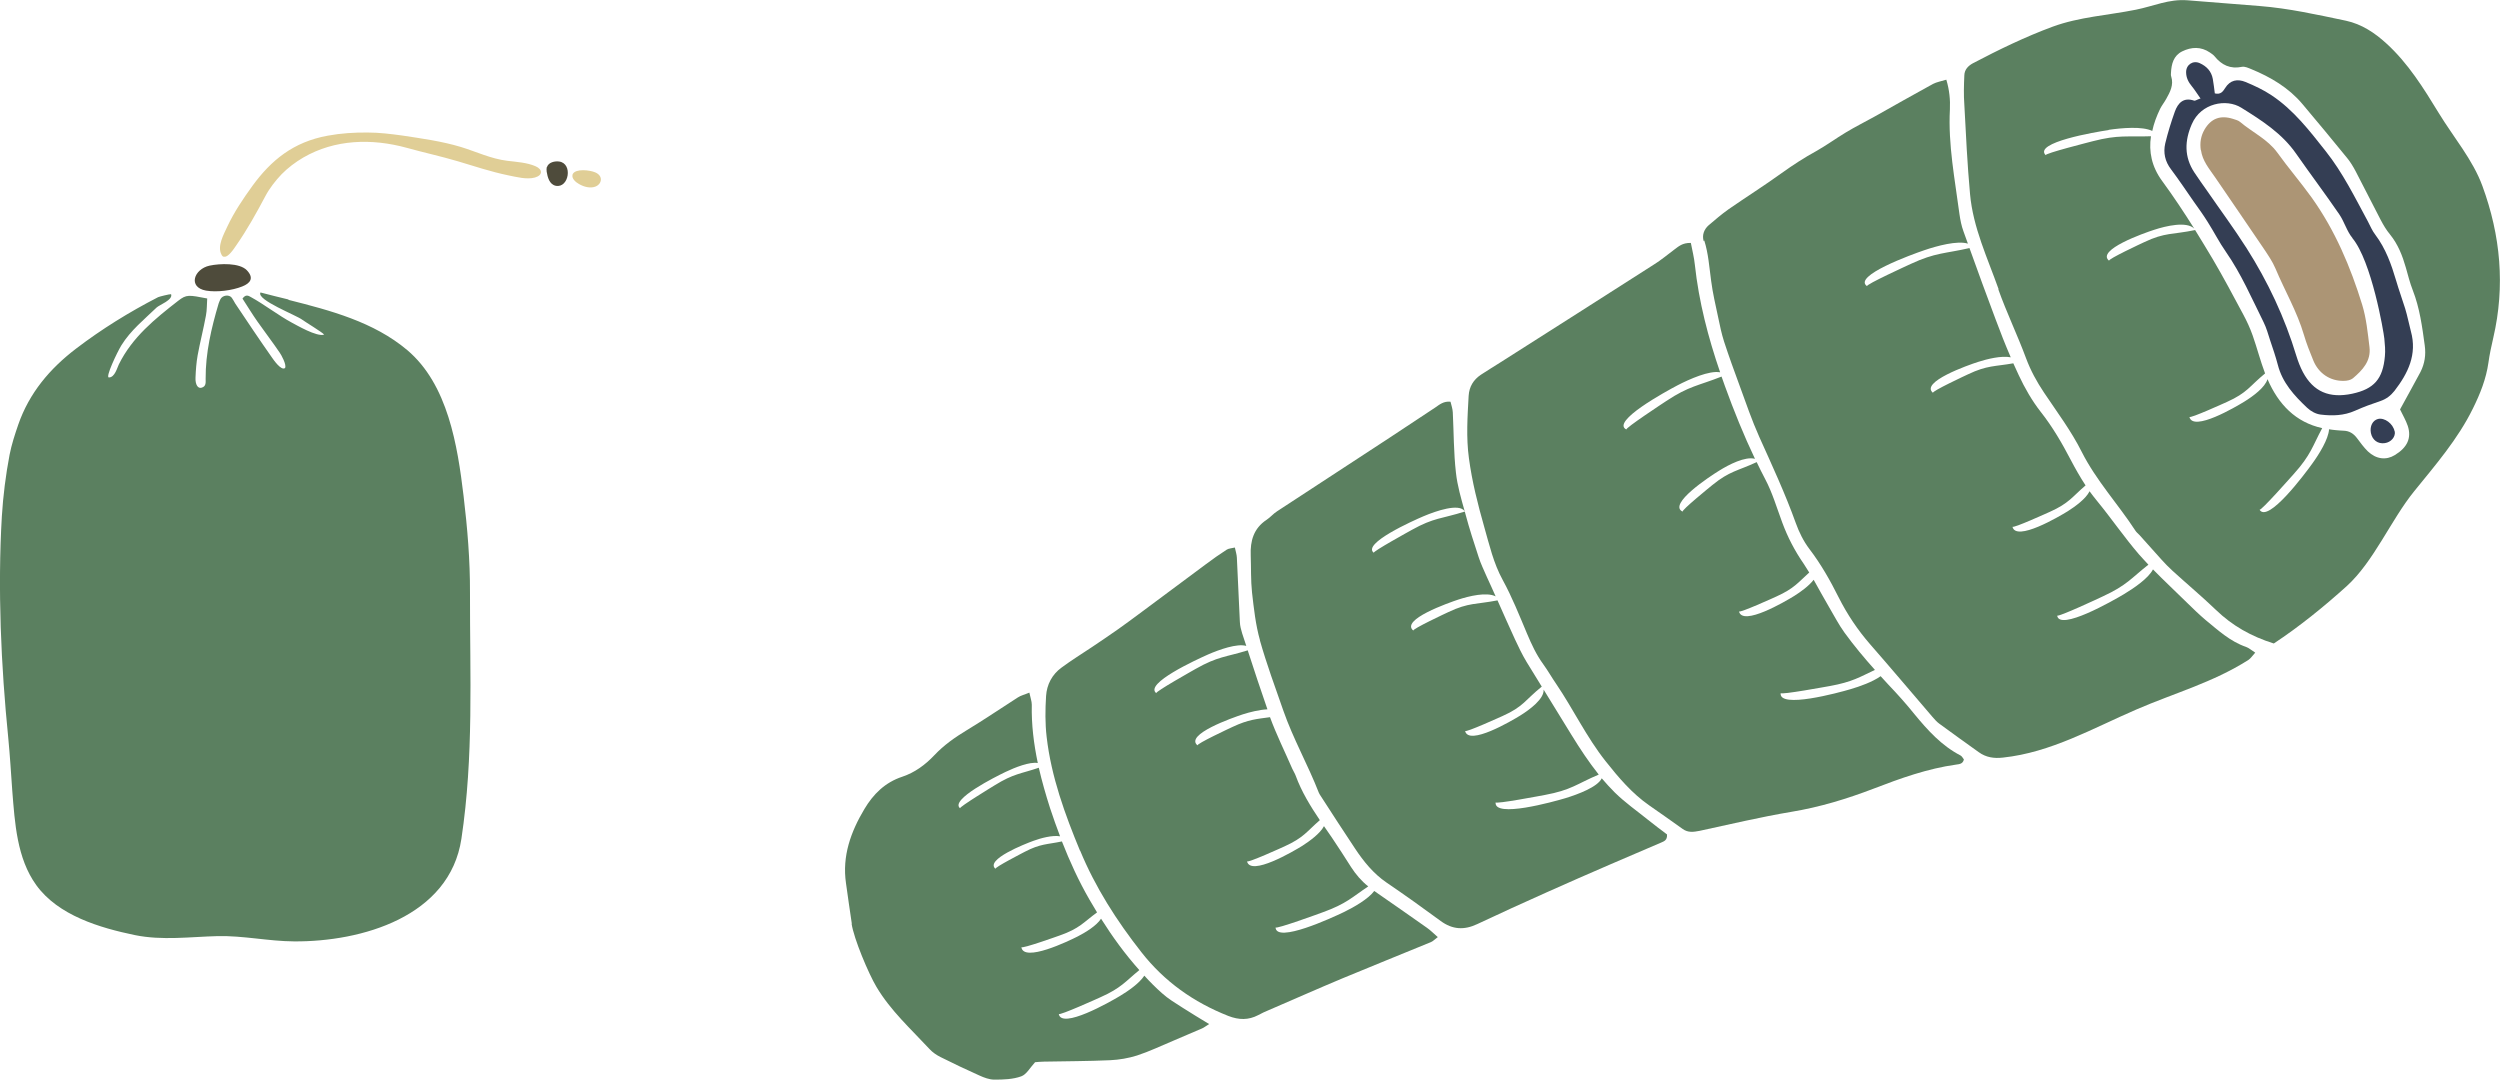 <?xml version="1.0" encoding="UTF-8"?>
<svg id="_イヤー_2" data-name="レイヤー 2" xmlns="http://www.w3.org/2000/svg" width="175.06" height="75.6" viewBox="0 0 175.06 75.6">
  <defs>
    <style>
      .cls-1 {
        fill: #ac9575;
      }

      .cls-1, .cls-2, .cls-3, .cls-4, .cls-5 {
        fill-rule: evenodd;
      }

      .cls-2 {
        fill: #4e4b3b;
      }

      .cls-3 {
        fill: #343e54;
      }

      .cls-4 {
        fill: #5b8060;
      }

      .cls-5 {
        fill: #e0ce96;
      }
    </style>
  </defs>
  <g id="_字" data-name="文字">
    <g>
      <g>
        <g>
          <path class="cls-3" d="M154.07,6.87c-.24-.34-.4-.6-.59-.83-.24-.29-.4-.6-.4-.99,0-.52,.48-.84,.95-.63,.49,.22,.82,.57,.92,1.11,.06,.35,.1,.69,.14,1.01,.42,.1,.57-.14,.72-.37,.35-.57,.87-.66,1.43-.43,.63,.26,1.25,.55,1.82,.93,1.54,1.02,2.66,2.48,3.79,3.91,1.2,1.51,2.04,3.23,2.95,4.91,.17,.32,.31,.67,.53,.95,.73,.97,1.12,2.07,1.46,3.22,.19,.66,.43,1.3,.63,1.95,.16,.52,.26,1.06,.4,1.59,.45,1.62-.2,2.94-1.15,4.17-.26,.33-.57,.57-.98,.71-.6,.2-1.2,.42-1.78,.68-.78,.35-1.6,.37-2.41,.27-.34-.04-.7-.24-.95-.48-.9-.85-1.73-1.75-2.05-3.01-.15-.57-.34-1.13-.53-1.69-.14-.43-.26-.88-.46-1.28-.83-1.67-1.57-3.39-2.64-4.93-.47-.67-.84-1.41-1.28-2.1-.31-.5-.66-.98-1-1.46-.52-.75-1.03-1.51-1.57-2.23-.42-.55-.55-1.16-.4-1.81,.18-.75,.41-1.49,.67-2.22,.22-.61,.61-1.03,1.36-.77,.06,.02,.16-.06,.45-.16Zm10.66,9.8c-.4-.48-.57-1.15-.93-1.67-.98-1.43-2.02-2.81-3.01-4.23-.99-1.43-2.42-2.34-3.85-3.23-1.04-.65-2.82-.33-3.46,1.15-.51,1.17-.54,2.3,.18,3.39,.27,.42,.57,.82,.86,1.24,.93,1.35,1.91,2.67,2.79,4.05,1.5,2.36,2.68,4.87,3.49,7.55,.12,.39,.27,.78,.46,1.14,.73,1.37,1.85,1.85,3.45,1.51,1.53-.33,2.15-1.03,2.29-2.63,.04-.4,0-.82-.04-1.23-.05-.5-.89-5.42-2.24-7.04Z"/>
          <path class="cls-3" d="M167.69,30.2c.07,.38-.25,.77-.7,.83-.49,.07-.87-.22-.97-.71-.09-.47,.12-.88,.49-.98,.46-.12,1.07,.33,1.17,.87Z"/>
          <path class="cls-1" d="M154.11,10.52c-.08-.51,0-1,.26-1.45,.46-.78,1.11-1.02,1.98-.75,.17,.06,.37,.1,.5,.21,.86,.73,1.94,1.22,2.62,2.16,.77,1.07,1.63,2.07,2.4,3.14,1.64,2.3,2.72,4.85,3.54,7.51,.29,.95,.39,1.97,.51,2.96,.12,.98-.49,1.62-1.16,2.19-.16,.13-.42,.18-.64,.18-.95,.02-1.76-.52-2.13-1.42-.24-.59-.48-1.18-.66-1.8-.48-1.63-1.34-3.09-1.99-4.64-.21-.5-.53-.96-.83-1.41-1.12-1.66-2.26-3.31-3.39-4.97-.41-.6-.9-1.16-1-1.92Z"/>
        </g>
        <path class="cls-4" d="M119.34,16.84c.29,.92,.35,1.87,.48,2.82,.11,.86,.31,1.7,.49,2.55,.12,.58,.24,1.16,.42,1.72,.34,1.04,.71,2.06,1.09,3.09,.44,1.2,.85,2.41,1.37,3.57,.9,2,1.82,3.98,2.56,6.04,.23,.64,.54,1.27,.95,1.81,.81,1.06,1.46,2.21,2.05,3.39,.6,1.19,1.33,2.28,2.2,3.28,1.47,1.68,2.91,3.39,4.36,5.08,.15,.17,.3,.35,.48,.48,.92,.68,1.85,1.34,2.77,2,.51,.37,1.07,.45,1.69,.38,3.37-.36,6.29-2.05,9.35-3.37,2.68-1.16,5.33-1.88,7.83-3.46,.17-.11,.29-.3,.49-.52-.27-.17-.44-.33-.64-.4-1.11-.38-1.95-1.16-2.83-1.88-.45-.38-.88-.8-1.3-1.21-.79-.78-1.61-1.54-2.39-2.34-.31,.62-1.34,1.32-2.04,1.74-.75,.45-4.53,2.61-4.67,1.49,.02,.15,3.04-1.26,3.2-1.34,1.69-.78,1.98-1.27,3.19-2.22-.22-.24-.45-.48-.66-.72-1.04-1.21-1.94-2.53-2.95-3.76-.18-.22-.35-.44-.51-.66-.26,.53-1.01,1.07-1.53,1.4-.6,.37-3.63,2.16-3.87,1.08,.03,.14,2.48-.98,2.62-1.04,1.36-.61,1.57-1.06,2.5-1.85-.38-.58-.72-1.18-1.04-1.79-.61-1.17-1.27-2.31-2.1-3.36-.61-.78-1.12-1.67-1.54-2.57-.13-.27-.25-.55-.38-.83-1.28,.23-1.83,.13-3.17,.77-.13,.06-2.58,1.2-2.45,1.3-.94-.75,2.47-1.95,3.16-2.17,.63-.2,1.61-.45,2.28-.32-.38-.88-.73-1.77-1.06-2.66-.63-1.66-1.23-3.33-1.83-4.99-1.73,.4-2.36,.3-4.11,1.11-.17,.08-3.2,1.46-3.06,1.56-1.04-.71,3.15-2.23,4.01-2.52,.88-.3,2.31-.69,3.05-.46-.1-.28-.21-.57-.31-.86-.14-.38-.22-.79-.28-1.2-.32-2.44-.8-4.86-.67-7.34,.03-.67-.03-1.34-.25-2.08-.36,.11-.67,.16-.94,.3-1.36,.74-2.7,1.51-4.06,2.27-.68,.38-1.37,.72-2.03,1.12-.7,.42-1.37,.91-2.08,1.31-.84,.46-1.64,.98-2.42,1.54-1.22,.88-2.49,1.68-3.73,2.54-.48,.34-.93,.73-1.38,1.11-.33,.29-.48,.7-.35,1.12Z"/>
        <path class="cls-4" d="M139.93,20.26c.58,1.63,1.34,3.2,1.94,4.82,.32,.86,.75,1.65,1.26,2.41,.91,1.36,1.91,2.69,2.64,4.15,1.02,2.02,2.55,3.66,3.76,5.52,.07,.11,.18,.2,.28,.3,.52,.58,1.03,1.16,1.55,1.73,.24,.27,.5,.53,.77,.78,1.01,.92,2.06,1.8,3.04,2.74,1.14,1.1,2.46,1.85,4.05,2.35,1.8-1.19,3.49-2.56,5.11-4.02,1.9-1.73,3.09-4.63,4.72-6.64,1.49-1.84,3.06-3.65,4.11-5.79,.51-1.03,.93-2.08,1.09-3.22,.08-.59,.21-1.17,.34-1.74,.84-3.62,.51-7.15-.76-10.62-.67-1.84-2.04-3.44-3.05-5.1-1.07-1.75-2.15-3.5-3.68-4.89-.81-.74-1.72-1.35-2.83-1.59-2.01-.42-4.01-.87-6.06-1.03-1.68-.14-3.36-.27-5.04-.4-1.3-.1-2.36,.41-3.61,.66-1.94,.39-3.95,.5-5.83,1.19-1.92,.71-3.77,1.61-5.58,2.56-.35,.19-.59,.46-.6,.85-.03,.68-.05,1.37,0,2.04,.11,2.09,.21,4.19,.4,6.27,.21,2.34,1.22,4.47,2,6.66Zm7.74-11.17c.9-.13,2.34-.26,3.04,.08,.11-.52,.3-1.03,.55-1.55,.12-.24,.3-.46,.43-.7,.27-.48,.53-.97,.35-1.55-.03-.08-.03-.18-.02-.27,.03-.62,.18-1.2,.78-1.5,.65-.32,1.32-.35,1.95,.08,.11,.08,.23,.15,.32,.26,.5,.62,1.11,.91,1.92,.74,.2-.04,.45,.08,.65,.16,1.36,.56,2.62,1.3,3.58,2.44,1.06,1.26,2.11,2.52,3.14,3.79,.23,.28,.42,.6,.59,.92,.59,1.13,1.16,2.27,1.75,3.4,.19,.36,.4,.72,.66,1.03,.56,.69,.87,1.49,1.11,2.33,.15,.53,.28,1.06,.48,1.57,.49,1.25,.66,2.56,.84,3.87,.09,.66,0,1.27-.3,1.86-.45,.84-.91,1.67-1.43,2.62,.2,.41,.41,.77,.54,1.15,.28,.85-.03,1.52-.91,2.05-.6,.37-1.3,.29-1.88-.26-.29-.28-.53-.62-.78-.95-.24-.31-.53-.49-.93-.5-.18,0-.36-.03-.55-.04-.16-.01-.31-.04-.46-.06-.04,.69-.7,1.75-1.18,2.41-.51,.71-3.11,4.2-3.69,3.22,.08,.13,2.28-2.37,2.4-2.5,1.21-1.35,1.3-1.93,1.99-3.21-1.85-.41-3.06-1.65-3.83-3.43-.17,.58-1.02,1.2-1.6,1.56-.6,.37-3.63,2.16-3.87,1.08,.03,.14,2.48-.98,2.62-1.04,1.45-.65,1.59-1.11,2.68-2-.33-.87-.56-1.78-.87-2.66-.18-.51-.41-1.01-.67-1.49-.69-1.29-1.37-2.57-2.11-3.83-.41-.69-.83-1.38-1.25-2.06-1.58,.33-2.1,.15-3.57,.85-.13,.06-2.58,1.2-2.45,1.3-.94-.75,2.47-1.95,3.16-2.17,.82-.27,2.27-.61,2.8-.08-.71-1.13-1.45-2.25-2.25-3.34-.74-1.01-.94-2.06-.78-3.13-1.65,.06-2.27-.12-4.08,.35-.18,.05-3.41,.86-3.29,.98-.89-.89,3.5-1.63,4.39-1.76Z"/>
        <path class="cls-4" d="M103.93,36.89c.36,1.26,.65,2.55,1.3,3.73,.65,1.19,1.16,2.47,1.69,3.73,.32,.76,.66,1.5,1.15,2.17,.32,.44,.59,.92,.9,1.37,1.2,1.77,2.12,3.72,3.46,5.41,.91,1.15,1.85,2.26,3.06,3.1,.78,.55,1.57,1.09,2.34,1.65,.38,.27,.76,.21,1.18,.13,2.14-.46,4.27-.97,6.42-1.33,2-.33,3.9-.91,5.78-1.63,1.87-.72,3.76-1.4,5.77-1.68,.21-.03,.47-.04,.54-.36-.07-.09-.14-.23-.24-.28-1.33-.69-2.3-1.77-3.23-2.9-.57-.71-1.18-1.39-1.81-2.05-.19-.2-.37-.4-.55-.6-.56,.4-1.46,.72-2.11,.91-.84,.25-5.04,1.39-4.89,.27-.02,.15,3.25-.46,3.44-.49,1.6-.29,2.11-.64,3.16-1.13-.75-.84-1.47-1.7-2.13-2.61-.4-.55-.71-1.16-1.06-1.75-.38-.64-.73-1.3-1.1-1.95-.34,.44-.93,.86-1.36,1.13-.6,.37-3.63,2.16-3.87,1.08,.03,.14,2.49-.98,2.62-1.04,1.26-.57,1.53-.99,2.3-1.68-.12-.2-.25-.4-.38-.6-.63-.91-1.13-1.87-1.51-2.9-.38-1.02-.69-2.09-1.2-3.05-.21-.39-.4-.79-.59-1.18-1.33,.62-1.9,.62-3.11,1.61-.11,.09-2.21,1.79-2.07,1.86-1.09-.51,1.93-2.49,2.55-2.87,.67-.42,1.83-1.02,2.51-.83-.79-1.66-1.48-3.37-2.11-5.11-.08-.21-.15-.43-.23-.65-1.64,.65-2.27,.65-3.87,1.71-.15,.1-2.94,1.93-2.79,2-1.13-.55,2.78-2.68,3.58-3.1,.83-.43,2.22-1.05,2.98-.91-.84-2.45-1.49-4.94-1.77-7.53-.05-.49-.17-.97-.28-1.53-.6-.01-.86,.25-1.15,.46-.47,.35-.93,.74-1.43,1.05-3.57,2.29-7.15,4.56-10.73,6.84-.46,.29-.93,.58-1.39,.88-.52,.35-.82,.83-.86,1.48-.08,1.46-.18,2.9,.02,4.37,.22,1.64,.62,3.22,1.07,4.8Z"/>
        <path class="cls-4" d="M88.22,44.83c.47,1.66,1.07,3.29,1.64,4.92,.69,1.98,1.73,3.81,2.49,5.76,.03,.08,.09,.16,.14,.24,.79,1.22,1.58,2.45,2.39,3.66,.61,.92,1.29,1.76,2.21,2.39,1.28,.87,2.54,1.77,3.79,2.69,.83,.61,1.65,.65,2.56,.22,1.61-.76,3.22-1.49,4.85-2.22,1.5-.67,3-1.33,4.51-1.98,1.17-.51,2.35-1,3.52-1.51,.2-.09,.44-.16,.41-.57-.41-.31-.88-.66-1.34-1.03-.78-.63-1.61-1.21-2.32-1.91-.32-.32-.62-.65-.91-.99-.29,.61-1.66,1.12-2.54,1.39-.84,.25-5.03,1.42-4.89,.29-.02,.15,3.25-.48,3.43-.51,1.89-.35,2.25-.78,3.79-1.43-.7-.88-1.32-1.82-1.91-2.78-.65-1.06-1.3-2.11-1.95-3.17,.05,.64-.97,1.4-1.63,1.81-.6,.37-3.63,2.16-3.87,1.08,.03,.14,2.48-.98,2.62-1.04,1.48-.66,1.59-1.13,2.75-2.06-.36-.58-.71-1.16-1.07-1.74-.3-.5-.56-1.04-.81-1.58-.41-.9-.82-1.81-1.22-2.72-1.47,.29-2.01,.14-3.44,.82-.13,.06-2.57,1.2-2.45,1.3-.94-.76,2.47-1.95,3.16-2.18,.74-.24,1.97-.54,2.6-.22-.2-.46-.41-.91-.62-1.37-.2-.46-.42-.91-.57-1.38-.33-1-.65-1.99-.92-3-.02-.06-.04-.13-.05-.19-1.64,.52-2.14,.41-3.72,1.29-.14,.08-2.76,1.52-2.65,1.6-.85-.64,2.75-2.25,3.48-2.56,.9-.38,2.48-.92,2.88-.36-.25-.89-.51-1.78-.61-2.69-.16-1.4-.15-2.81-.22-4.22-.01-.25-.1-.5-.16-.75-.48-.05-.77,.2-1.06,.4-1.07,.7-2.12,1.41-3.19,2.11-2.63,1.72-5.26,3.44-7.89,5.16-.27,.17-.48,.43-.74,.6-.91,.6-1.15,1.48-1.11,2.49,.03,.86,0,1.74,.09,2.59,.13,1.13,.25,2.27,.56,3.36Z"/>
        <path class="cls-4" d="M75.63,59.55c1.06,2.57,2.56,4.92,4.29,7.12,1.62,2.07,3.66,3.51,6.09,4.47,.75,.29,1.41,.3,2.1-.06,.24-.13,.49-.25,.74-.35,1.72-.74,3.43-1.5,5.15-2.22,2.06-.86,4.14-1.69,6.2-2.54,.15-.06,.27-.2,.48-.35-.3-.26-.52-.49-.77-.66-1.22-.86-2.45-1.72-3.68-2.57-.41,.56-1.43,1.14-2.13,1.48-.79,.38-4.74,2.21-4.78,1.07,0,.15,3.13-.99,3.31-1.06,1.66-.6,2.04-1.05,3.18-1.81-.48-.38-.87-.84-1.2-1.35-.44-.69-.88-1.38-1.34-2.06-.18-.27-.37-.54-.56-.81-.27,.52-1.01,1.05-1.52,1.38-.6,.37-3.63,2.16-3.87,1.08,.03,.14,2.49-.98,2.62-1.04,1.35-.61,1.57-1.05,2.48-1.84-.66-.98-1.28-1.99-1.69-3.11-.06-.17-.17-.33-.24-.49-.52-1.2-1.11-2.38-1.56-3.61-.92,.13-1.49,.15-2.62,.68-.13,.06-2.58,1.2-2.45,1.3-.94-.76,2.47-1.95,3.17-2.18,.47-.15,1.13-.32,1.72-.35-.48-1.37-.93-2.75-1.38-4.13-1.54,.48-2.08,.41-3.65,1.3-.15,.09-2.87,1.61-2.75,1.7-.88-.67,2.86-2.37,3.62-2.71,.78-.34,2.04-.79,2.68-.6-.1-.3-.19-.59-.29-.88-.08-.26-.15-.53-.16-.8-.08-1.5-.13-3-.21-4.5-.01-.22-.08-.43-.14-.71-.24,.06-.43,.06-.57,.15-.5,.32-.98,.66-1.46,1.02-1.58,1.17-3.15,2.34-4.72,3.51-.48,.35-.95,.71-1.44,1.05-.6,.42-1.2,.83-1.8,1.23-.72,.48-1.46,.94-2.15,1.45-.66,.48-1.03,1.19-1.08,1.99-.06,.95-.07,1.92,.04,2.86,.32,2.79,1.28,5.42,2.34,7.98Z"/>
        <path class="cls-4" d="M59.63,64.67c.16,1.07,1.19,3.51,1.74,4.43,.99,1.67,2.42,2.96,3.72,4.36,.21,.23,.49,.42,.77,.56,.9,.45,1.8,.88,2.72,1.29,.33,.15,.7,.29,1.05,.29,.63,0,1.3-.02,1.88-.23,.37-.13,.62-.61,.97-.99,.16-.01,.39-.04,.61-.04,1.55-.03,3.1-.03,4.65-.1,.63-.03,1.28-.14,1.88-.33,.86-.28,1.69-.68,2.53-1.03,.67-.28,1.34-.57,2.01-.86,.15-.06,.27-.17,.51-.31-.7-.43-1.28-.77-1.85-1.14-.5-.32-1.02-.63-1.45-1.02-.44-.39-.85-.8-1.24-1.23-.35,.54-1.15,1.09-1.72,1.43-.68,.41-4.09,2.35-4.27,1.25,.02,.14,2.77-1.1,2.92-1.17,1.46-.65,1.75-1.11,2.72-1.9-1-1.12-1.88-2.33-2.68-3.6-.32,.5-1.09,.96-1.63,1.24-.63,.32-3.8,1.85-3.95,.75,.02,.14,2.56-.77,2.7-.82,1.39-.49,1.64-.91,2.6-1.61-.18-.3-.36-.6-.54-.91-.75-1.3-1.37-2.66-1.92-4.06-1.04,.22-1.5,.15-2.61,.73-.11,.06-2.14,1.1-2.04,1.19-.76-.64,2.07-1.75,2.65-1.96,.52-.19,1.32-.41,1.87-.32-.25-.65-.48-1.31-.7-1.97-.3-.94-.57-1.88-.79-2.83-1.26,.43-1.75,.4-3.09,1.23-.13,.08-2.51,1.53-2.42,1.61-.75-.6,2.52-2.23,3.19-2.55,.65-.31,1.68-.72,2.25-.62-.28-1.34-.45-2.69-.42-4.08,0-.25-.1-.5-.17-.85-.33,.14-.6,.2-.81,.34-1.19,.76-2.36,1.56-3.57,2.29-.83,.5-1.61,1.05-2.27,1.75-.64,.68-1.38,1.22-2.25,1.51-1.21,.4-2.03,1.22-2.65,2.26-.95,1.59-1.57,3.29-1.29,5.2,.14,.95,.26,1.9,.41,2.85Z"/>
      </g>
      <g>
        <path class="cls-4" d="M20.21,21c2.93,.74,5.96,1.54,8.3,3.51,2.86,2.41,3.53,6.71,3.95,10.21,.27,2.25,.46,4.52,.45,6.78-.01,5.82,.27,11.45-.6,17.23-.82,5.47-7,7.22-11.71,7.19-1.8-.01-3.56-.41-5.36-.37-1.93,.05-3.88,.32-5.79-.07-2.46-.51-5.37-1.37-6.91-3.5-1.36-1.88-1.5-4.36-1.68-6.6-.09-1.23-.16-2.46-.28-3.69-.51-5.1-.75-10.41-.45-15.54,.09-1.44,.27-2.88,.54-4.3,.14-.72,.37-1.42,.61-2.12,.77-2.21,2.2-3.91,4.05-5.32,1.81-1.38,3.72-2.56,5.74-3.6,.08-.04,.8-.22,.91-.21,.15,.4-.82,.75-1.01,.93-.87,.84-1.82,1.6-2.47,2.65-.3,.49-1.15,2.28-.87,2.25,.41,0,.58-.69,.69-.91,.94-1.91,2.54-3.2,4.16-4.46,.58-.45,.73-.41,2.03-.16-.03,.39-.01,.8-.09,1.2-.17,.93-.41,1.85-.58,2.78-.09,.51-.13,1.04-.15,1.57-.02,.49,.17,.77,.42,.7,.34-.09,.29-.38,.29-.63-.01-1.81,.4-3.55,.91-5.27,.03-.1,.08-.19,.12-.29,.14-.29,.61-.36,.8-.11,.09,.12,.16,.27,.24,.4,.85,1.27,1.69,2.53,2.57,3.78,.09,.13,.65,.96,.92,.74,.13-.22-.28-.95-.37-1.07-.5-.74-1.05-1.45-1.56-2.18-.3-.42-.79-1.21-1.05-1.61,.23-.32,.41-.21,.6-.1,.88,.48,1.97,1.31,2.85,1.78,.31,.16,1.76,1.02,2.27,.84-.14-.17-1.38-.92-1.52-1.03-.4-.32-3.25-1.4-2.94-1.92,.64,.17,1.29,.33,1.95,.49Z"/>
        <path class="cls-5" d="M15.66,17.98c-.06-.02-.11-.06-.15-.15-.32-.59,.16-1.42,.41-1.97,.47-1,1.1-1.94,1.76-2.85,1.3-1.78,2.85-3.07,5.27-3.51,.92-.17,1.86-.23,2.8-.22,.81,0,1.62,.1,2.42,.21,1.38,.21,2.77,.4,4.1,.8,1.08,.33,2.11,.83,3.26,.97,.65,.08,1.37,.12,1.97,.38,.51,.22,.52,.63-.04,.79-.57,.16-1.3-.04-1.86-.15-1.21-.25-2.38-.64-3.55-.99-1.18-.35-2.39-.61-3.57-.94-2.45-.67-5.03-.6-7.24,.68-.55,.32-1.09,.73-1.52,1.17-.43,.45-.85,.99-1.13,1.52-.62,1.17-1.29,2.38-2.06,3.48-.13,.19-.56,.86-.85,.77Z"/>
        <path class="cls-2" d="M16.96,20.06c-.7,.28-1.77,.42-2.53,.29-1.29-.23-.86-1.51,.25-1.75,.71-.15,2.1-.21,2.61,.33,.52,.55,.23,.91-.33,1.13Z"/>
        <path class="cls-2" d="M38.3,11.7c.11-.34,.55-.43,.85-.39,.98,.13,.69,1.88-.23,1.7-.45-.09-.58-.61-.64-.99-.02-.13-.01-.24,.01-.33Z"/>
        <path class="cls-5" d="M40.11,12.18c.21-.38,1.17-.28,1.57-.11,.6,.26,.45,.84,0,1-.35,.13-.78,.02-1.13-.18-.24-.13-.53-.39-.46-.65,0-.02,.01-.05,.03-.07Z"/>
      </g>
    </g>
  </g>
</svg>